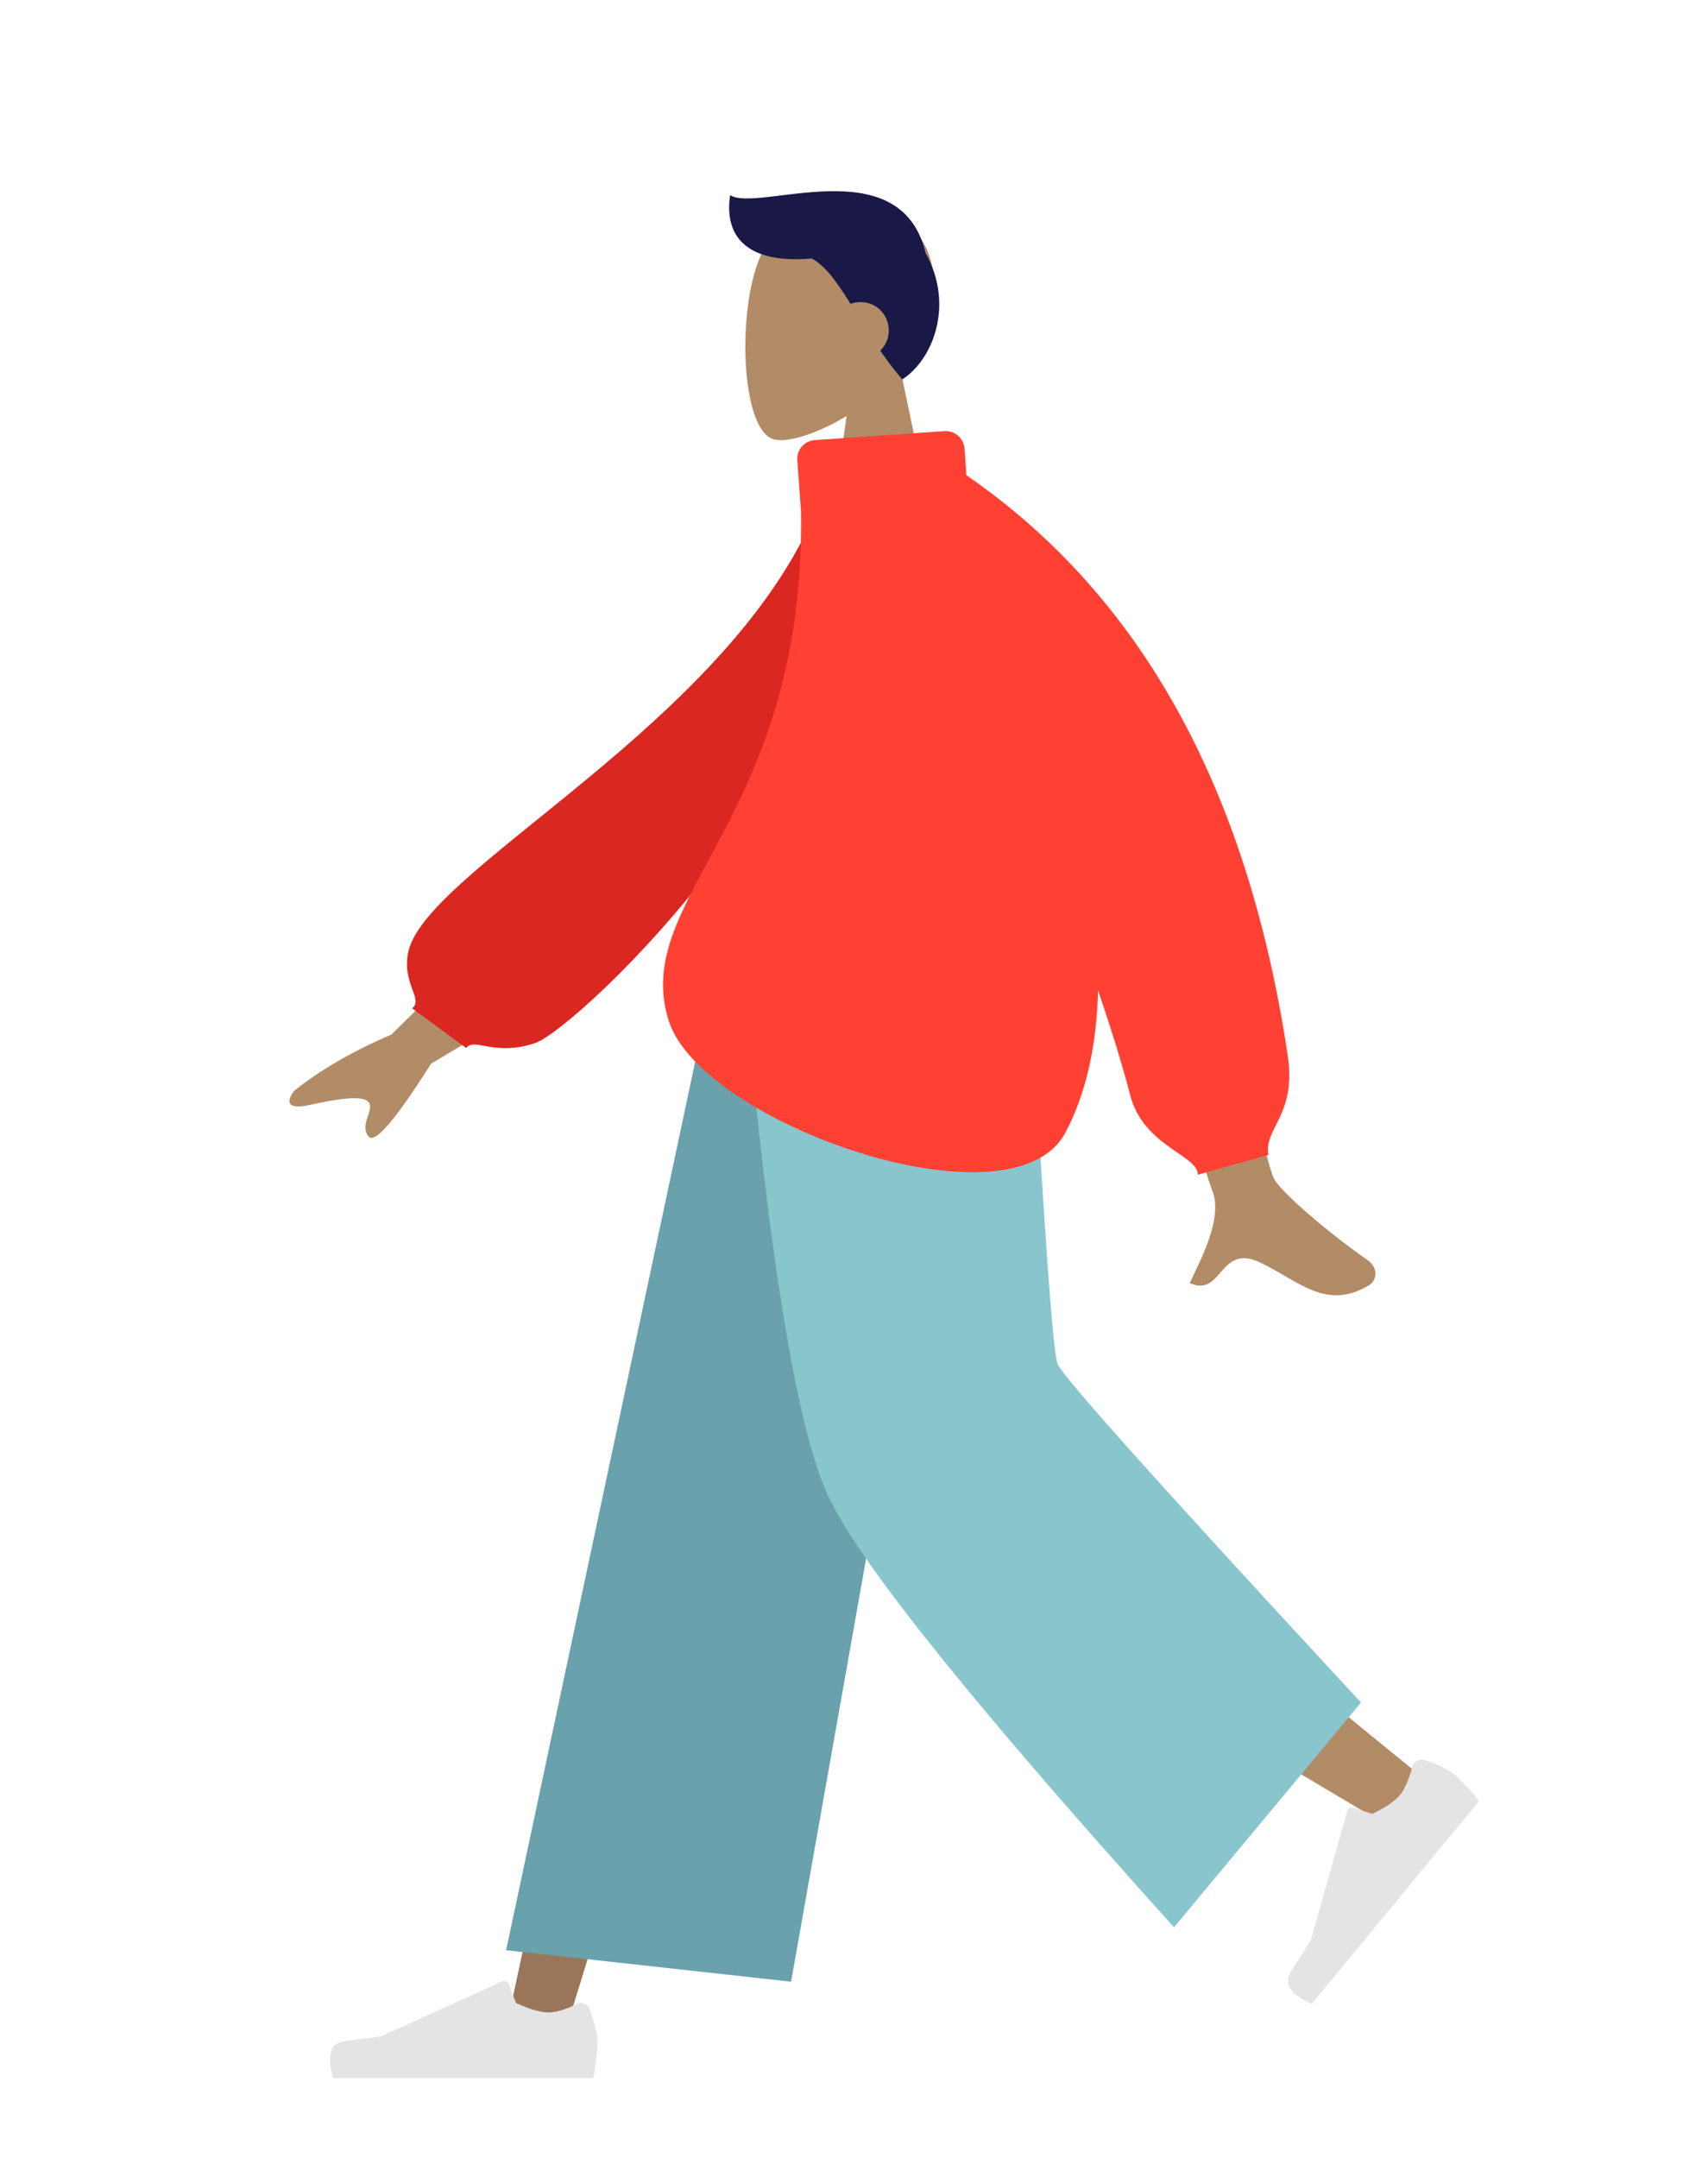 <?xml version="1.0" encoding="utf-8"?>
<!-- Generator: Adobe Illustrator 24.1.0, SVG Export Plug-In . SVG Version: 6.00 Build 0)  -->
<svg version="1.1" id="Calque_1" xmlns="http://www.w3.org/2000/svg" xmlns:xlink="http://www.w3.org/1999/xlink" x="0px" y="0px"
	 viewBox="0 0 380 480" style="enable-background:new 0 0 380 480;" xml:space="preserve">
<style type="text/css">
	.st0{fill-rule:evenodd;clip-rule:evenodd;fill:#B28B67;}
	.st1{fill-rule:evenodd;clip-rule:evenodd;fill:#191847;}
	.st2{fill-rule:evenodd;clip-rule:evenodd;fill:#997659;}
	.st3{fill-rule:evenodd;clip-rule:evenodd;fill:#E4E4E4;}
	.st4{fill-rule:evenodd;clip-rule:evenodd;fill:#69A1AC;}
	.st5{fill-rule:evenodd;clip-rule:evenodd;fill:#89C5CC;}
	.st6{fill-rule:evenodd;clip-rule:evenodd;fill:#DB2721;}
	.st7{fill-rule:evenodd;clip-rule:evenodd;fill:#FF4133;}
</style>
<desc>Created with Sketch.</desc>
<g id="humaaans_x2F_standing-5">
	<g id="humaaan-10" transform="translate(34, 14)">
		<g id="Head_x2F_Front_x2F_Short-1" transform="translate(84.439, 0)">
			<g id="Head" transform="translate(56.316, 32.33)">
				<path class="st0" d="M25.6,36c4.7-5.6,7.9-12.6,7.4-20.3C31.5-6.6,0.9-1.7-5,9.5s-5.2,39.8,2.4,41.9c3.1,0.8,9.6-1.2,16.2-5.2
					l-4.2,30h24.6L25.6,36z"/>
			</g>
			<path id="Hair" class="st1" d="M62.2,43.5c3.3,1.9,5.7,5.5,8.6,10.1c0.7-0.3,1.5-0.4,2.3-0.4c3.4,0,6.2,2.8,6.2,6.3
				c0,1.8-0.7,3.3-1.9,4.5c1.4,2,3,4.2,4.9,6.4C89,66.1,94,54,87.5,42.3C81.9,18.8,50.1,33.4,44,29.4C42.7,38,47,44.8,62.2,43.5z"/>
		</g>
		<g id="Bottom_x2F_Standing_x2F_Baggy-Pants" transform="translate(0, 199)">
			<polygon id="Leg" class="st2" points="175.9,0 125.5,129.6 91.7,239.1 78.4,239.1 130,0 			"/>
			<path id="Leg_1_" class="st0" d="M186,0c0.5,45.5,8.4,106.8,9.6,109.7c0.8,1.9,29.6,26,86.3,72.2l-9.2,10
				c-66.9-39.6-101.9-62.1-105-67.4C163.1,116.5,148,43.6,135.8,0H186z"/>
			
				<g id="Accessories_x2F_Shoe_x2F_Flat-Sneaker" transform="translate(53.709, 197.107) rotate(50) translate(-53.709, -197.107) translate(21.901, 176.249)">
				<path id="shoe" class="st3" d="M165-166.8c2.8-1.7,5-2.6,6.5-2.9c1.8-0.3,4.6-0.5,8.2-0.4c0.4,2.1,3.9,21.3,10.6,57.5
					c-4.7,2.3-7.5,1.9-8.5-1.2c-1-3.2-1.8-5.8-2.5-7.8l-16.8-24.7c-0.3-0.5-0.2-1.1,0.3-1.4c0,0,0,0,0,0l3.8-2.4
					c0.8-3.2,1.1-5.7,0.7-7.6c-0.3-1.5-1.3-3.5-3-6l0,0c-0.7-0.9-0.4-2.2,0.5-2.9C164.9-166.8,165-166.8,165-166.8z"/>
			</g>
			<g id="Accessories_x2F_Shoe_x2F_Flat-Sneaker_1_" transform="translate(216.922, 207.536)">
				<path id="shoe_1_" class="st3" d="M-119.7,26.5c1.1,3.1,1.7,5.4,1.7,7c0,1.9-0.3,4.6-0.9,8.2c-2.1,0-21.4,0-57.9,0
					c-1.5-5.1-0.6-7.8,2.6-8.2c3.2-0.4,5.9-0.8,8.1-1.1l26.9-12.2c0.5-0.2,1.1,0,1.4,0.5c0,0,0,0,0,0l1.7,4.3c3,1.4,5.4,2.1,7.3,2.1
					c1.5,0,3.6-0.6,6.3-1.9l0,0c1-0.5,2.2,0,2.7,1C-119.8,26.4-119.8,26.4-119.7,26.5z"/>
			</g>
			<polygon id="Pant" class="st4" points="142,227.8 78.6,220.8 125.6,0 182.4,0 			"/>
			<path id="Pant_1_" class="st5" d="M268.8,165.7l-41.6,50c-43.8-48.6-69.4-80.4-76.6-95.2c-7.3-14.8-13.8-55-19.6-120.6h63.9
				c3.2,57.7,5.3,87.8,6.4,90.5C202.4,93.2,224.9,118.3,268.8,165.7z"/>
		</g>
		<g id="Body_x2F_Turtle-Neck" transform="translate(18, 87)">
			<path id="Skin" class="st0" d="M65.3,99.4l-30.2,29.7c-8.8,3.8-16,8-21.6,12.5c-1.3,1.5-2.6,4.5,3.3,3.2
				c5.9-1.3,12.2-2.4,13.3-0.5c1.1,1.9-2.2,4.9-0.1,7.5c1.4,1.7,6-3.7,13.9-16.2l31.4-18.7L65.3,99.4z M212.7,72.5l-23.3,0.1
				c17.8,58.1,27.2,88.5,28.3,91.2c2.5,6.2-2.7,15.6-5,20.6c7.3,3.3,6.5-8.9,15.6-4.6c8.4,3.9,14.7,11,24.4,5
				c1.2-0.7,2.5-3.5-0.7-5.7c-7.8-5.4-19.1-14.9-20.6-18C229.4,156.9,223.1,127.3,212.7,72.5z"/>
			<path id="Clothes-Back" class="st6" d="M141.7,5.7l-9.2-1.6c-14.5,51.8-89,87-93.6,106.4c-1.7,7.1,3.4,10.7,0.8,12.8l12,8.8
				c2-2.4,6.3,2,15.4-1.1S141.7,67,141.7,5.7z"/>
			<path id="Clothes-Front" class="st7" d="M126.2,12.6c1.1,68.6-38.2,86-29.4,113.5c7.2,22.7,76.3,47.1,88.2,24.9
				c4.8-9,7-19.9,7.3-31.7c3.1,9.1,5.5,16.9,7.2,23.5c3.1,11.3,15,13.1,15,17.5l15.7-4.4c-1.1-5.9,6.3-8.8,4.3-22.1
				C225.6,74.4,201.8,31.4,163,4.7l-0.4-5.9c-0.2-2.3-2.1-4-4.4-3.9l0,0l-29,2c-2.3,0.2-4,2.2-3.8,4.5c0,0,0,0,0,0L126.2,12.6z"/>
		</g>
	</g>
</g>
</svg>
